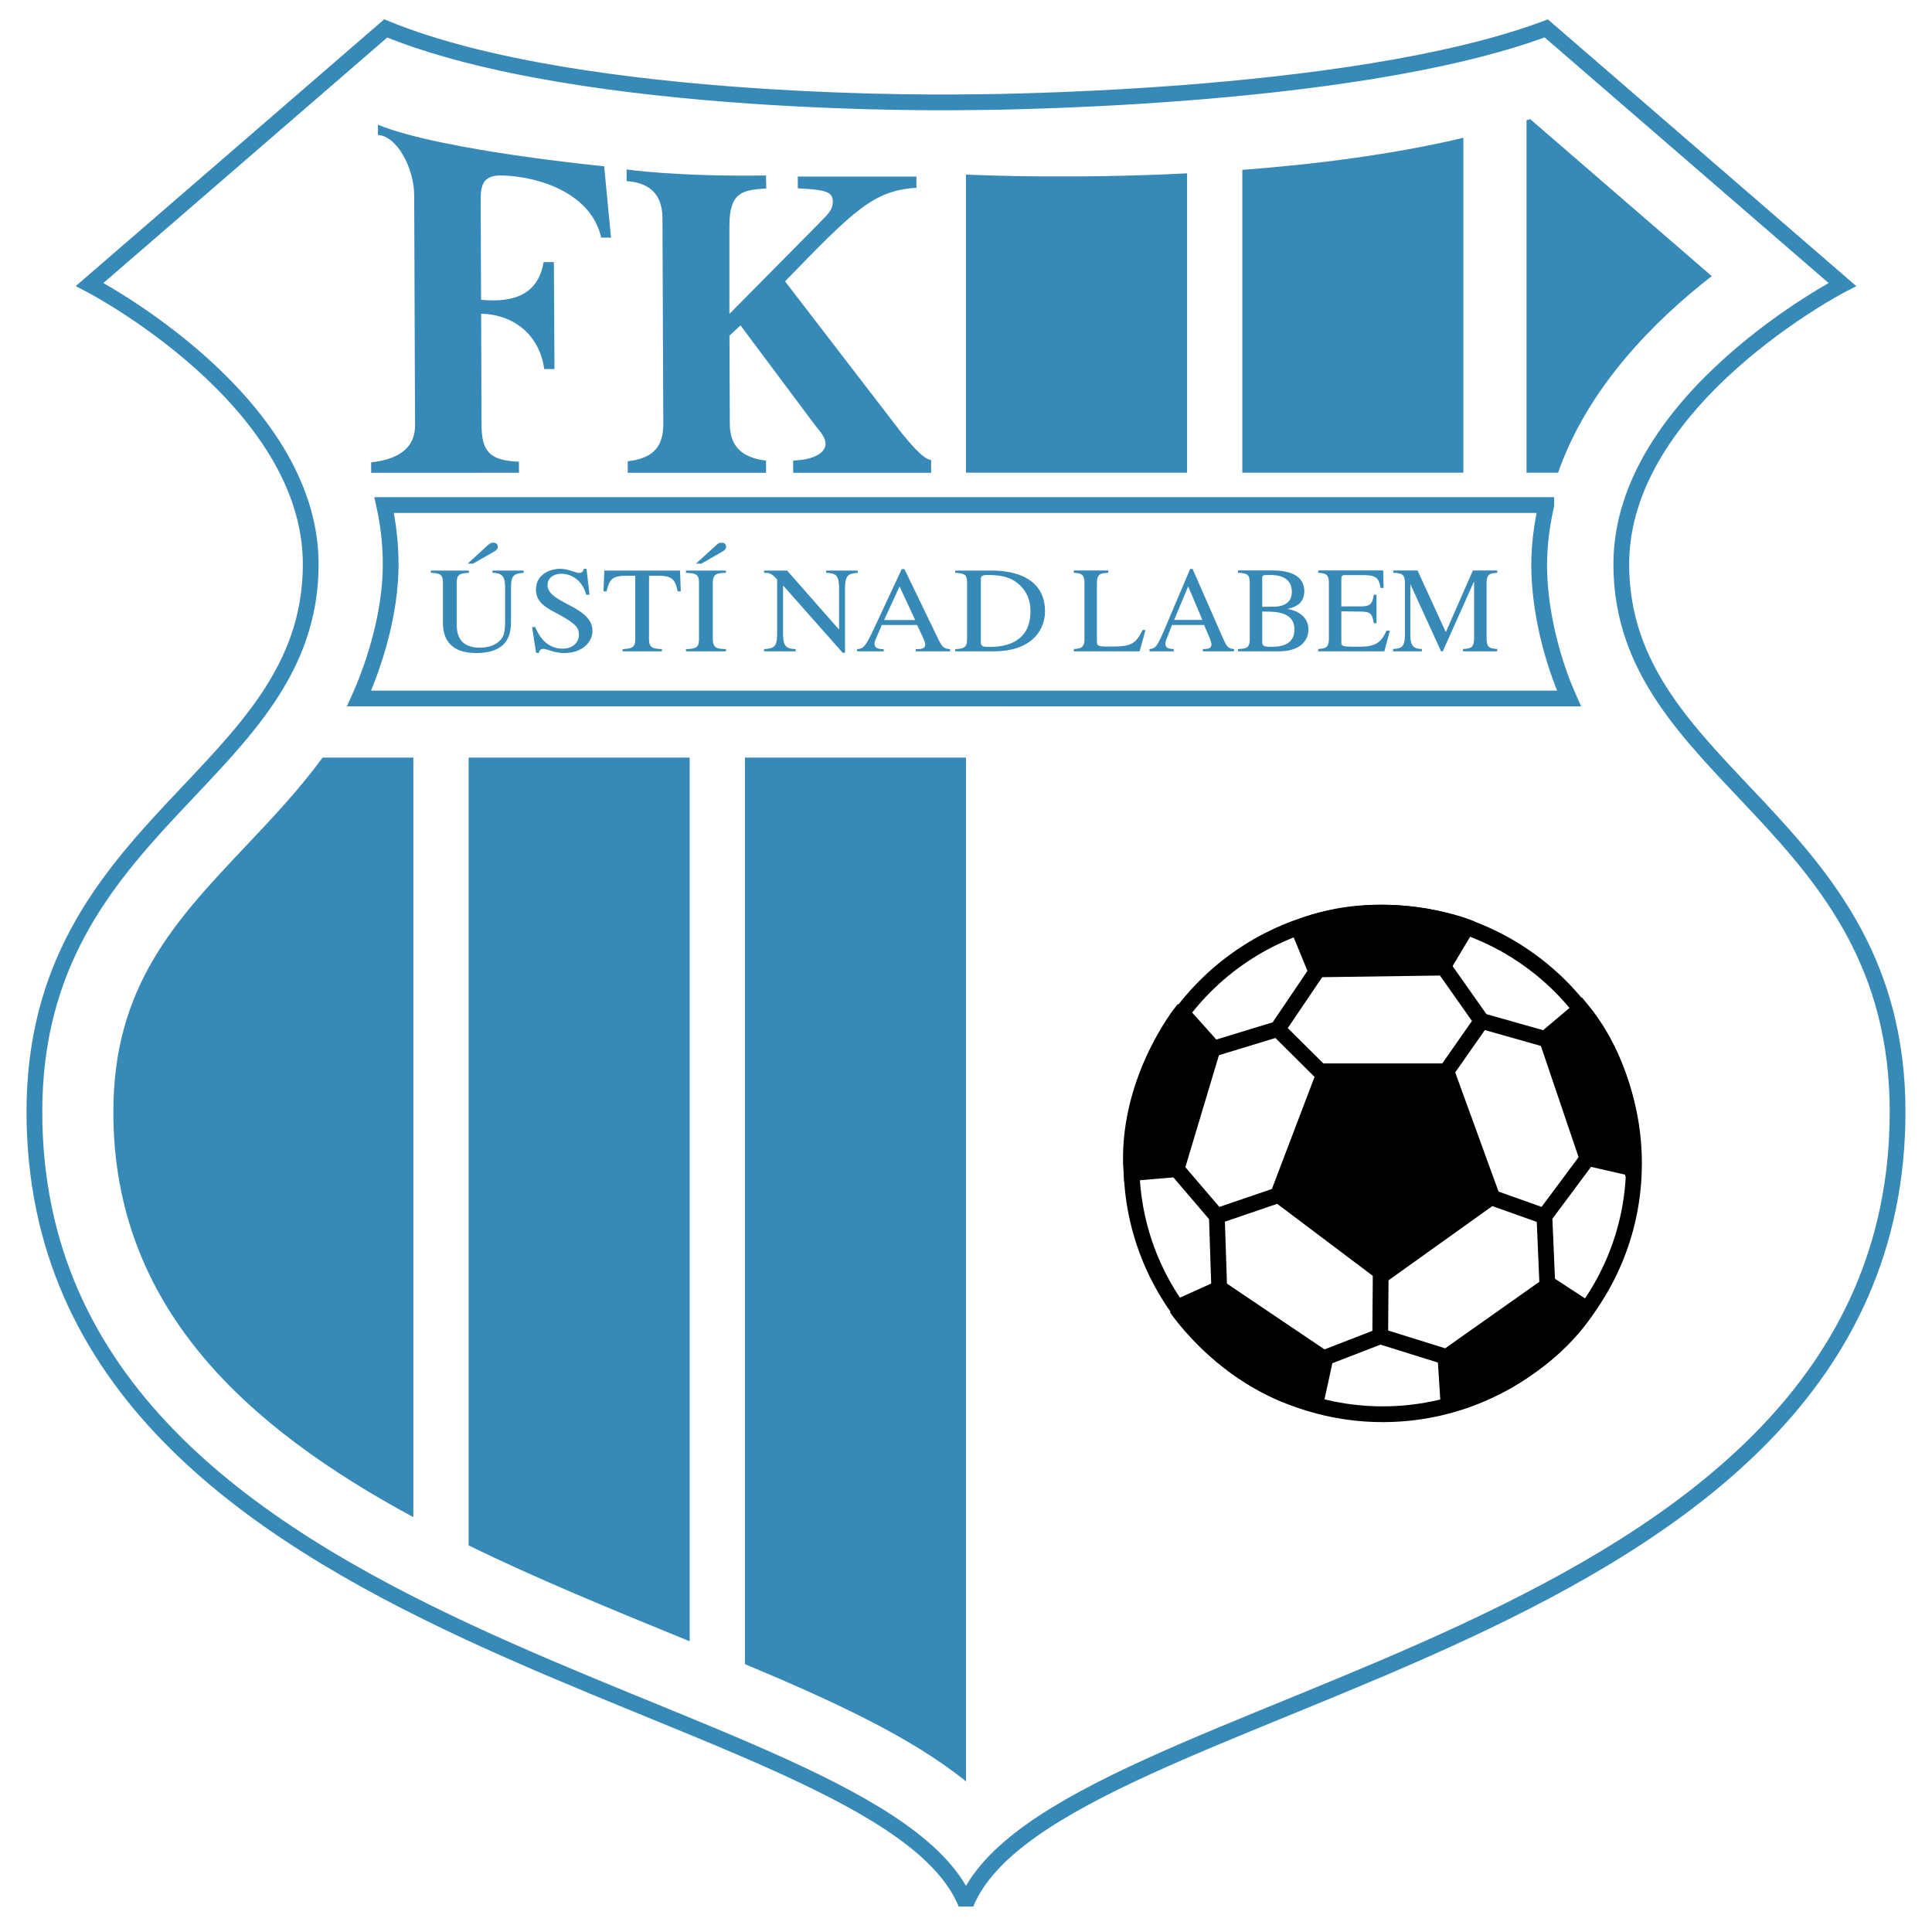 <svg xmlns="http://www.w3.org/2000/svg" width="2500" height="2500" viewBox="0 0 192.756 192.756"><path fill-rule="evenodd" clip-rule="evenodd" fill="#fff" d="M0 0h192.756v192.756H0V0z"/><path d="M95.973 17.401l.405.02.405-.02h-.81z" fill-rule="evenodd" clip-rule="evenodd"/><path d="M161.756 56.289c0-16.508 22.055-27.906 22.055-27.906l-29.54-25.549C134.58 10.2 96.378 10.2 96.378 10.2s-38.202.722-57.894-7.365L8.946 28.382S31.001 39.78 31.001 56.288c0 21.224-27.569 25.547-27.569 54.631 0 54.24 84.281 57.777 92.945 79.002 8.665-21.225 92.944-24.762 92.946-79.002.001-29.084-27.567-33.407-27.567-54.63z" fill-rule="evenodd" clip-rule="evenodd" fill="#fff" stroke="#378ab8" stroke-width="1.572" stroke-miterlimit="2.613"/><path d="M154.271 50.389c-.414 1.883-.709 3.898-.709 5.935 0 4.724 1.355 9.731 2.977 13.364H35.826c1.622-3.614 3.151-8.639 3.151-13.364 0-2.051-.232-4.039-.653-5.935h115.947z" fill-rule="evenodd" clip-rule="evenodd" fill="#fff" stroke="#378ab8" stroke-width="1.572" stroke-miterlimit="2.613"/><path d="M41.241 75.585h-9.057c-2.352 3.212-5.049 6.065-7.615 8.78-7.115 7.528-13.26 14.029-13.26 26.591 0 19.48 13.272 31.418 29.932 40.412V75.585zM74.323 75.585v90.446c8.959 3.75 16.616 7.307 22.055 11.699V75.585H74.323zM46.754 154.191c6.802 3.312 13.96 6.248 20.881 9.08l1.174.48V75.585H46.754v78.606zM152.303 11.997v35.166h3.148c2.975-8.536 9.635-15.188 15.332-19.613l-18.115-15.667c-.121.039-.244.075-.365.114zM123.947 47.163h22.055V13.75c-7.076 1.675-14.814 2.648-22.055 3.197v30.216zM118.434 47.163V17.295c-11.027.556-19.982.217-22.056.123v29.744h22.056v.001zM37.702 12.443c6.296 2.576 22.575 4.148 22.575 4.148l.684 7.114-.983.004c-.919-4.247-5.871-6.07-9.809-6.201-2.211-.073-2.22 1.162-2.213 2.919l.041 9.483c3.222.306 5.681-.486 6.241-3.759l1.024-.004.058 10.671-1.023.004c-.465-3.351-2.946-5.428-6.294-5.523l.041 11.097c.011 2.697.862 3.558 3.73 3.669l.004 1.104H37.032l-.004-1.041c2.333-.255 4.39-1.169 4.38-3.704l-.084-22.928c-.012-2.697-1.691-5.917-3.617-6.031l-.005-1.022zM92.899 47.169H79.137l-.004-1.221c2.499-.092 3.235-1.004 3.232-1.658-.002-.531-.333-1.021-.991-1.794L73.88 32.463l-1.102 1.026.034 8.798c.011 2.453 1.445 3.396 3.617 3.673l.004 1.209H62.631l-.004-1.15c2.252-.255 3.562-1.21 3.551-3.703l-.084-20.57c-.011-2.697-1.691-3.558-3.576-3.673l-.004-1.167s4.983.734 13.91.603l.026 1.291c-2.252.173-3.693.261-3.679 3.776l-.001 8.748 8.85-8.949c1.101-1.108 1.468-1.478 1.465-2.254-.004-.94-.537-1.183-3.487-1.334l-.004-1.174H91.43l.004 1.124c-4.3.263-6.257 2.274-13.108 9.334l11.62 15.116c.618.733 2.13 2.667 2.95 2.704l.003 1.278z" fill-rule="evenodd" clip-rule="evenodd" fill="#378ab8"/><path d="M112.885 116.08c0-13.795 11.246-25.019 25.07-25.019 13.822 0 25.068 11.224 25.068 25.019 0 13.793-11.246 25.018-25.068 25.018-13.824 0-25.07-11.225-25.07-25.018z" fill-rule="evenodd" clip-rule="evenodd" fill="#fff" stroke="#000" stroke-width="1.572" stroke-miterlimit="2.613"/><path fill-rule="evenodd" clip-rule="evenodd" stroke="#000" stroke-width="1.572" stroke-miterlimit="2.613" d="M132.207 106.883l-4.687 12.312 10.525 7.926 10.812-7.732-4.548-12.506h-12.102zM117.861 100.992l3.158 3.533-3.637 12.127-4.496.383c-.669-8.976 4.975-16.043 4.975-16.043zM162.973 116.582l-4.623-1.059-4.064-11.99 3.447-2.908c5.747 6.936 5.24 15.957 5.24 15.957zM144.52 140.186l-.303-4.725 10.354-7.312 3.777 2.467c-5.018 7.478-13.828 9.57-13.828 9.57zM117.379 130.486l4.322-1.951 10.51 7.086-.979 4.482c-8.783-2.042-13.853-9.617-13.853-9.617zM146.348 92.473l-2.43 4.066-12.682.178-1.715-4.167c8.379-3.331 16.827-.077 16.827-.077z"/><path d="M116.426 115.506l4.977 5.826.285 8.592m-.286-8.592l7.559-2.58m1.592 17.332l7.152-2.762 8.223 2.566m-8.223-2.566l.059-7.973m16.648 3.62l-.326-7.621 5.139-6.902m-5.139 6.902l-7.523-2.68m-14.823-22.32l-4.273 6.324-8.24 2.512m8.24-2.512l5.221 5.189m22.486-3.918l-7.355-2.082-4.957-7.034m4.956 7.034l-4.301 6.15" fill="none" stroke="#000" stroke-width="1.572" stroke-miterlimit="2.613"/><path d="M46.661 56.231l1.971-1.803c.308-.28.402-.28.59-.28.429 0 .442.341.442.39 0 .281-.268.439-.402.512l-2.064 1.182h-.537v-.001zm5.585.915c-1.034.099-1.262.281-1.262 1.561v3.18c0 .975 0 3.266-3.466 3.266-3.326 0-3.326-2.376-3.326-3.107v-3.802c0-.902-.188-1.036-1.208-1.098v-.221h3.8v.221c-1.057.074-1.217.232-1.217 1.098v3.899c0 .78 0 2.474 2.327 2.474 1.043 0 1.805-.39 2.192-.963.174-.268.308-.671.308-1.657v-3.29c0-1.304-.321-1.511-1.257-1.561v-.221h3.11v.221h-.001zM58.815 59.34h-.335c-.229-.999-1.087-2.096-2.496-2.096-.671 0-1.355.378-1.355 1.134 0 1.828 4.481 2.071 4.481 4.569 0 1.036-.911 2.206-2.831 2.206-1.02 0-1.677-.414-2.08-.414a.393.393 0 0 0-.417.402h-.295l-.402-2.583h.309c.255.573.94 2.156 2.752 2.156 1.074 0 1.61-.694 1.61-1.352 0-.695-.215-1.109-2.188-2.157-1.235-.646-2.094-1.182-2.094-2.388 0-1.389 1.222-2.063 2.43-2.063.805 0 1.529.408 1.865.408.375 0 .442-.276.469-.408h.281l.296 2.586zM66.042 64.983H62.12v-.221c1.221-.049 1.261-.329 1.261-1.231v-6.092h-.724c-1.477 0-1.838.231-2.134 1.56h-.311l.079-2.071h7.553l.079 2.071h-.312c-.281-1.34-.657-1.56-2.133-1.56h-.725v6.226c0 .829.161 1.061 1.288 1.097v.221h.001zM69.442 56.231l1.971-1.803c.309-.28.402-.28.59-.28.429 0 .442.341.442.39 0 .281-.268.439-.402.512l-2.064 1.182h-.537v-.001zm-1.004 8.531c1.142-.025 1.302-.232 1.302-1.098v-5.418c0-.903-.188-1.049-1.302-1.099v-.221h3.993v.221c-.98.037-1.316.123-1.316 1.099v5.418c0 .951.322 1.073 1.316 1.098v.221h-3.993v-.221zM85.582 57.146c-.846.086-1.276.135-1.276 1.563v6.421h-.229l-5.923-6.69h-.027v4.76c0 1.257.283 1.525 1.266 1.562v.221h-3.159v-.221c1.02-.061 1.302-.244 1.302-1.562v-5.382c-.55-.61-.766-.672-1.302-.672v-.221h2.297l5.156 5.859h.027v-4.076c0-1.403-.377-1.501-1.292-1.562v-.221h3.159v.221h.001zM88.207 61.863l1.544-3.353 1.558 3.353h-3.102zm6.581 2.899c-.592-.037-.779-.171-1.209-1.063l-3.344-6.92h-.268l-2.793 5.98c-.255.537-.671 1.429-.98 1.735-.242.232-.47.257-.685.269v.221h2.659v-.221c-.282 0-.913 0-.913-.513 0-.135.041-.306.107-.465l.618-1.43h3.518l.551 1.173c.081.171.255.575.255.77 0 .453-.443.465-.94.465v.221h3.425v-.222h-.001zM97.859 57.843c0-.244 0-.476.629-.476 1.686 0 2.436.33 3.076.854.924.757 1.244 1.745 1.244 2.77 0 3.55-3.291 3.55-4.146 3.55-.643 0-.803-.085-.803-.5v-6.198zm-2.556 7.14h3.812c4.094 0 5.146-2.382 5.146-4.004 0-2.732-2.121-4.053-5.332-4.053h-3.626v.221c1.034.074 1.182.196 1.182 1.099v5.418c0 .854-.161 1.049-1.182 1.098v.221zM110.576 57.146c-.83.049-1.137.134-1.137 1.096v5.763c0 .488.221.5 1.234.5 1.83 0 2.611-.049 3.309-1.645h.305l-.586 2.122h-6.566v-.232c.781-.049 1.062-.158 1.062-1.096v-5.412c0-.962-.293-1.036-1.062-1.096v-.232h3.441v.232zM117.143 61.852l1.402-3.354 1.416 3.354h-2.818zm5.978 2.898c-.537-.037-.709-.17-1.098-1.059l-3.037-6.926h-.246l-2.537 5.989c-.232.535-.609 1.424-.891 1.729-.219.23-.426.255-.623.267v.231h2.416v-.231c-.256 0-.83 0-.83-.511 0-.134.037-.304.1-.462l.561-1.424h3.195l.502 1.168c.072.17.23.572.23.767 0 .45-.402.462-.854.462v.231h3.111v-.231h.001zM125.93 61.014c1.172 0 1.562.061 1.977.183.637.194 1.236.596 1.236 1.593 0 1.63-1.479 1.739-2.285 1.739-.707 0-.928-.048-.928-.499v-3.016zm-2.416-3.868c1.002.049 1.174.194 1.174 1.098v5.411c0 .864-.146 1.071-1.174 1.095v.231h4.076c2.711 0 2.955-1.679 2.955-2.142 0-1.278-.977-1.862-2.039-2.082v-.025c.549-.134 1.621-.403 1.621-1.757 0-1.892-2.135-2.062-3.197-2.062h-3.416v.233zm2.416.586c0-.183.025-.353.27-.353.121 0 .293-.013.549-.013.867 0 2.135.232 2.135 1.683 0 1.452-1.451 1.476-1.793 1.476l-1.16.013v-2.806h-.001zM138.117 64.981h-6.594v-.231c.781-.048 1.062-.158 1.062-1.095v-5.411c0-.964-.295-1.037-1.062-1.098v-.232h6.482l.037 1.745h-.301c-.186-1.085-.506-1.28-1.861-1.28h-1.65c-.256 0-.402 0-.402.415v2.708h1.881c1.088 0 1.211-.293 1.346-1.159h.279v2.828h-.279c-.148-.973-.332-1.144-1.346-1.155l-1.881-.024v3.017c0 .499 0 .511 1.82.511 1.527 0 2.141-.365 2.676-1.593h.342l-.549 2.054zM149.379 57.146c-.77.061-1.062.134-1.062 1.097v5.411c0 .938.281 1.047 1.062 1.096v.231h-3.418v-.231c.953-.049 1.111-.231 1.111-1.23v-5.472h-.023l-3.102 6.934h-.172l-3.041-6.654h-.025v4.862c0 1.255.256 1.523 1.148 1.56v.231h-2.871v-.231c.928-.061 1.184-.244 1.184-1.56v-4.947c0-.951-.256-1.048-1.16-1.097v-.232h2.42l2.82 6.154 2.701-6.154h2.428v.232z" fill-rule="evenodd" clip-rule="evenodd" fill="#378ab8"/></svg>